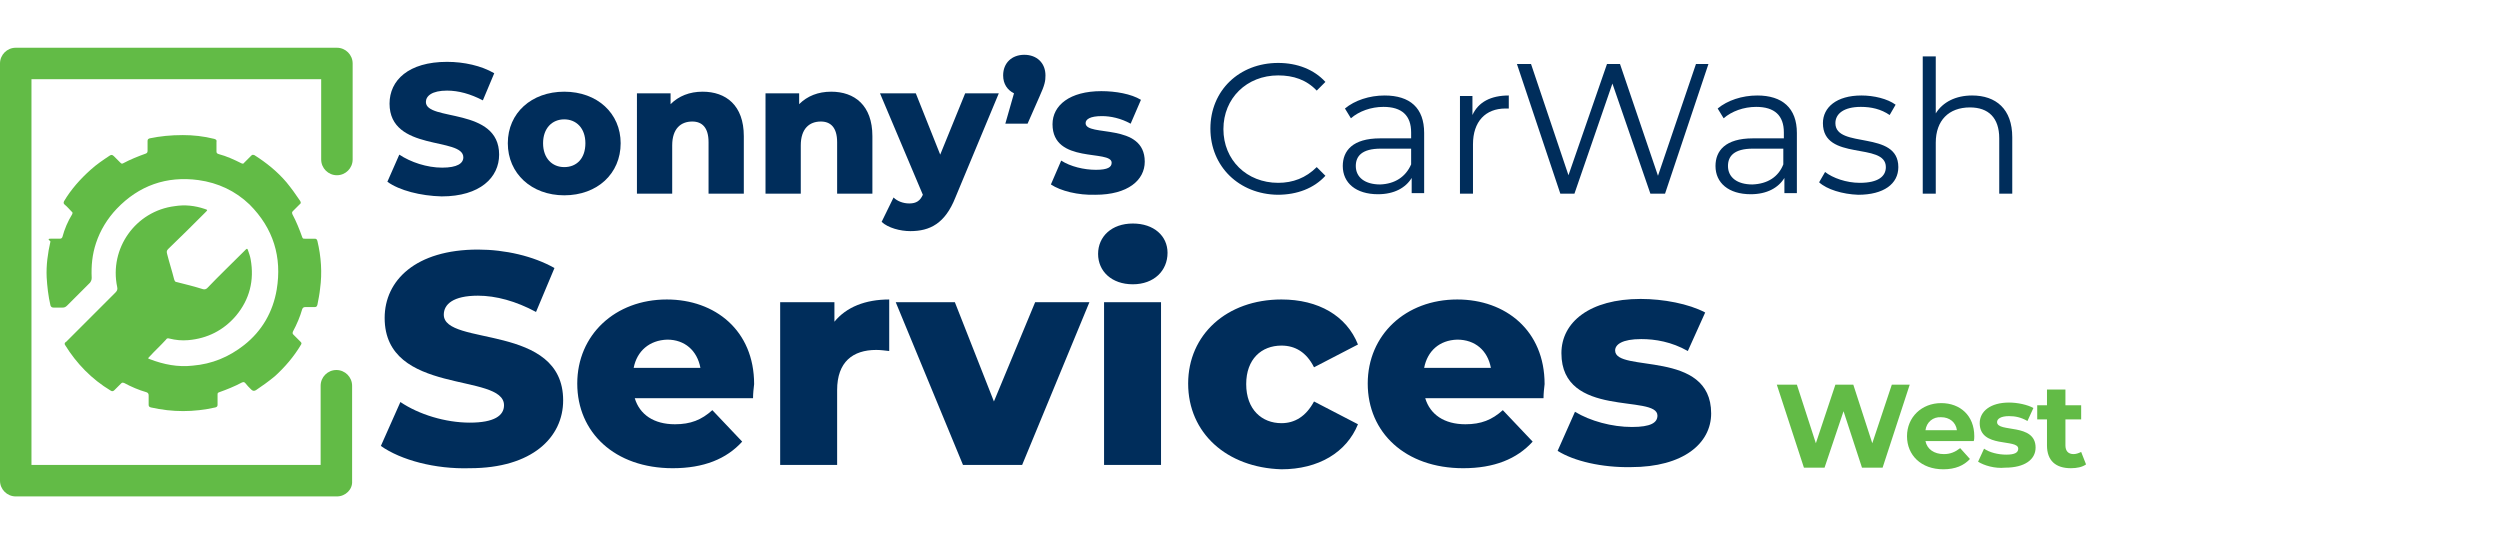<?xml version="1.0" encoding="UTF-8"?> <!-- Generator: Adobe Illustrator 25.0.0, SVG Export Plug-In . SVG Version: 6.00 Build 0) --> <svg xmlns="http://www.w3.org/2000/svg" xmlns:xlink="http://www.w3.org/1999/xlink" version="1.1" id="Layer_1" x="0px" y="0px" viewBox="0 0 460.8 100.5" style="enable-background:new 0 0 460.8 100.5;" xml:space="preserve"> <style type="text/css"> .st0{fill:#002D5B;} .st1{fill:#62BB46;} </style> <g> <g> <path class="st0" d="M70.2,82.2l3.6-8.1c3.4,2.3,8.3,3.8,12.8,3.8s6.3-1.3,6.3-3.2c0-6.1-22-1.7-22-16.1c0-6.9,5.7-12.6,17.2-12.6 c5,0,10.2,1.2,14.1,3.4l-3.4,8.1c-3.7-2-7.4-3-10.7-3c-4.6,0-6.3,1.6-6.3,3.5c0,5.9,22,1.5,22,15.8c0,6.8-5.7,12.5-17.2,12.5 C80.2,86.5,73.9,84.8,70.2,82.2z"></path> <path class="st0" d="M138.8,73.4H117c0.9,3,3.5,4.8,7.4,4.8c2.9,0,4.9-0.8,6.9-2.6l5.5,5.8c-2.9,3.2-7.1,4.9-12.8,4.9 c-10.7,0-17.6-6.6-17.6-15.6s7-15.5,16.5-15.5c8.9,0,16.1,5.7,16.1,15.6C138.9,71.6,138.8,72.6,138.8,73.4z M116.8,67.8h12.3 c-0.6-3.2-2.9-5.2-6.1-5.2C119.7,62.7,117.4,64.7,116.8,67.8z"></path> <path class="st0" d="M163.9,55.2v9.5c-0.9-0.1-1.6-0.2-2.4-0.2c-4.3,0-7.2,2.2-7.2,7.4v13.8h-10.5v-30h10v3.6 C156,56.6,159.5,55.2,163.9,55.2z"></path> <path class="st0" d="M200.8,55.7l-12.4,30h-10.9l-12.4-30H176l7.2,18.3l7.6-18.3H200.8z"></path> <path class="st0" d="M202.4,46.8c0-3.2,2.5-5.6,6.4-5.6s6.4,2.3,6.4,5.4c0,3.3-2.5,5.8-6.4,5.8S202.4,50,202.4,46.8z M203.5,55.7 H214v30h-10.5V55.7z"></path> <path class="st0" d="M219,70.7c0-9,7.1-15.5,17.2-15.5c6.8,0,12,3,14.1,8.3l-8.1,4.2c-1.4-2.8-3.5-4-6-4c-3.7,0-6.5,2.5-6.5,7.1 c0,4.7,2.9,7.2,6.5,7.2c2.4,0,4.5-1.2,6-4l8.1,4.2c-2.1,5.2-7.3,8.3-14.1,8.3C226.1,86.2,219,79.8,219,70.7z"></path> <path class="st0" d="M284.5,73.4h-21.8c0.9,3,3.5,4.8,7.4,4.8c2.9,0,4.9-0.8,6.9-2.6l5.5,5.8c-2.9,3.2-7.1,4.9-12.8,4.9 c-10.7,0-17.6-6.6-17.6-15.6s7-15.5,16.5-15.5c8.9,0,16.1,5.7,16.1,15.6C284.6,71.6,284.5,72.6,284.5,73.4z M262.5,67.8h12.3 c-0.6-3.2-2.9-5.2-6.2-5.2C265.3,62.7,263.1,64.7,262.5,67.8z"></path> <path class="st0" d="M287.1,83.1l3.2-7.2c2.8,1.7,6.8,2.8,10.5,2.8c3.5,0,4.7-0.8,4.7-2.1c0-4-17.7,0.6-17.7-11.5 c0-5.7,5.2-10,14.6-10c4.2,0,8.9,0.9,11.9,2.5l-3.2,7.1c-3-1.7-6-2.2-8.6-2.2c-3.5,0-4.8,1-4.8,2.1c0,4.2,17.7-0.3,17.7,11.6 c0,5.5-5.1,9.9-14.8,9.9C295.3,86.2,290.1,85,287.1,83.1z"></path> </g> <g> <path class="st0" d="M71.4,33.5l2.2-5c2.1,1.4,5.1,2.4,7.9,2.4s3.9-0.8,3.9-1.9c0-3.8-13.6-1-13.6-9.9c0-4.3,3.5-7.7,10.6-7.7 c3.1,0,6.3,0.7,8.7,2.1l-2.1,5c-2.3-1.2-4.5-1.8-6.6-1.8c-2.8,0-3.9,1-3.9,2.1c0,3.6,13.5,0.9,13.5,9.7c0,4.2-3.5,7.7-10.6,7.7 C77.5,36.1,73.6,35.1,71.4,33.5z"></path> <path class="st0" d="M93.6,26.4c0-5.6,4.4-9.5,10.4-9.5c6.1,0,10.4,4,10.4,9.5c0,5.6-4.3,9.6-10.4,9.6C98,36,93.6,32,93.6,26.4z M107.9,26.4c0-2.8-1.7-4.4-3.9-4.4c-2.2,0-3.9,1.6-3.9,4.4s1.7,4.4,3.9,4.4C106.3,30.8,107.9,29.2,107.9,26.4z"></path> <path class="st0" d="M137.1,25.1v10.6h-6.5v-9.5c0-2.7-1.2-3.8-3-3.8c-2.1,0-3.7,1.3-3.7,4.4v8.9h-6.5V17.2h6.2v2 c1.5-1.5,3.5-2.3,5.9-2.3C133.8,16.9,137.1,19.4,137.1,25.1z"></path> <path class="st0" d="M160.8,25.1v10.6h-6.5v-9.5c0-2.7-1.2-3.8-3-3.8c-2.1,0-3.7,1.3-3.7,4.4v8.9h-6.5V17.2h6.2v2 c1.5-1.5,3.5-2.3,5.9-2.3C157.5,16.9,160.8,19.4,160.8,25.1z"></path> <path class="st0" d="M184.1,17.2l-8,19.2c-1.9,4.8-4.7,6.2-8.3,6.2c-1.9,0-4.1-0.6-5.3-1.7l2.2-4.5c0.7,0.7,1.8,1.1,2.9,1.1 c1.3,0,2-0.5,2.5-1.6l-7.9-18.7h6.6l4.5,11.3l4.6-11.3H184.1z"></path> <path class="st0" d="M192.7,13.9c0,1-0.1,1.7-1.1,3.9l-2.2,5h-4.1l1.6-5.6c-1.2-0.6-2-1.7-2-3.3c0-2.3,1.6-3.8,3.9-3.8 C191.1,10.1,192.7,11.6,192.7,13.9z"></path> <path class="st0" d="M193.7,34l1.9-4.4c1.7,1.1,4.2,1.7,6.4,1.7s2.9-0.5,2.9-1.3c0-2.5-10.9,0.3-10.9-7.1c0-3.5,3.2-6.1,9-6.1 c2.6,0,5.5,0.5,7.3,1.6l-1.9,4.4c-1.8-1-3.7-1.4-5.3-1.4c-2.2,0-3,0.6-3,1.3c0,2.6,10.9-0.2,10.9,7.1c0,3.4-3.1,6.1-9.1,6.1 C198.7,36,195.5,35.2,193.7,34z"></path> </g> <g> <path class="st0" d="M223.1,23.7c0-7,5.3-12.1,12.5-12.1c3.5,0,6.6,1.2,8.7,3.5l-1.6,1.6c-1.9-2-4.3-2.8-7.1-2.8 c-5.8,0-10.1,4.2-10.1,9.9s4.3,9.9,10.1,9.9c2.7,0,5.1-0.9,7.1-2.9l1.6,1.6c-2.1,2.3-5.2,3.5-8.8,3.5 C228.4,35.8,223.1,30.7,223.1,23.7z"></path> <path class="st0" d="M262.5,24.5v11.1h-2.3v-2.8c-1.1,1.8-3.2,3-6.2,3c-4.1,0-6.5-2.1-6.5-5.2c0-2.8,1.8-5.1,6.9-5.1h5.7v-1.1 c0-3.1-1.7-4.7-5.1-4.7c-2.3,0-4.5,0.8-6,2.1l-1.1-1.8c1.8-1.5,4.5-2.4,7.3-2.4C259.9,17.6,262.5,19.9,262.5,24.5z M260.1,30.3 v-2.9h-5.6c-3.5,0-4.6,1.4-4.6,3.2c0,2.1,1.7,3.4,4.5,3.4C257.1,33.9,259.1,32.6,260.1,30.3z"></path> <path class="st0" d="M278.1,17.6V20c-0.2,0-0.4,0-0.6,0c-3.7,0-6,2.4-6,6.6v9.1h-2.4v-18h2.3v3.5 C272.5,18.8,274.8,17.6,278.1,17.6z"></path> <path class="st0" d="M314.9,11.8l-8,23.9h-2.7l-7-20.3l-7,20.3h-2.6l-8-23.9h2.6l6.9,20.5l7.1-20.5h2.4l7,20.6l7-20.6 C312.6,11.8,314.9,11.8,314.9,11.8z"></path> <path class="st0" d="M331.2,24.5v11.1h-2.3v-2.8c-1.1,1.8-3.2,3-6.2,3c-4.1,0-6.5-2.1-6.5-5.2c0-2.8,1.8-5.1,6.9-5.1h5.7v-1.1 c0-3.1-1.7-4.7-5.1-4.7c-2.3,0-4.5,0.8-6,2.1l-1.1-1.8c1.8-1.5,4.5-2.4,7.3-2.4C328.5,17.6,331.2,19.9,331.2,24.5z M328.7,30.3 v-2.9h-5.6c-3.5,0-4.6,1.4-4.6,3.2c0,2.1,1.7,3.4,4.5,3.4C325.8,33.9,327.8,32.6,328.7,30.3z"></path> <path class="st0" d="M335.3,33.6l1.1-1.9c1.4,1.1,3.9,2,6.4,2c3.4,0,4.8-1.2,4.8-2.9c0-4.7-11.6-1-11.6-8.1c0-2.9,2.5-5.1,7.1-5.1 c2.3,0,4.8,0.6,6.3,1.7l-1.1,1.9c-1.6-1.1-3.4-1.5-5.3-1.5c-3.2,0-4.7,1.3-4.7,3c0,4.8,11.6,1.2,11.6,8.1c0,3.1-2.7,5.1-7.4,5.1 C339.6,35.8,336.7,34.9,335.3,33.6z"></path> <path class="st0" d="M370.9,25.3v10.4h-2.4V25.5c0-3.8-2-5.7-5.4-5.7c-3.9,0-6.3,2.4-6.3,6.5v9.4h-2.4V10.4h2.4v10.5 c1.3-2.1,3.7-3.3,6.7-3.3C367.9,17.6,370.9,20.1,370.9,25.3z"></path> </g> <g> <path class="st1" d="M62.1,91.5H2.9c-1.6,0-2.9-1.3-2.9-2.9V11.7c0-1.6,1.3-2.9,2.9-2.9h59.2c1.6,0,2.9,1.3,2.9,2.9v17.7 c0,1.6-1.3,2.9-2.9,2.9c-1.6,0-2.9-1.3-2.9-2.9V14.6H5.8v71.1h53.3V71.1c0-1.6,1.3-2.9,2.9-2.9c1.6,0,2.9,1.3,2.9,2.9v17.6 C65,90.2,63.7,91.5,62.1,91.5"></path> <path class="st1" d="M33.7,24.9c1.9,0,3.8,0.2,5.8,0.7c0.3,0.1,0.5,0.2,0.4,0.6c0,0.6,0,1.1,0,1.7c0,0.3,0.1,0.4,0.4,0.5 c1.5,0.4,2.8,1,4.2,1.7c0.2,0.1,0.4,0.1,0.5-0.1c0.4-0.4,0.9-0.9,1.3-1.3c0.2-0.2,0.3-0.2,0.6-0.1c2.2,1.4,4.2,3,5.9,5 c0.9,1.1,1.7,2.2,2.5,3.4c0.2,0.3,0.2,0.5-0.1,0.7c-0.4,0.4-0.8,0.8-1.2,1.2c-0.2,0.2-0.2,0.3-0.1,0.6c0.7,1.3,1.3,2.8,1.8,4.2 c0.1,0.3,0.2,0.3,0.5,0.3c0.6,0,1.2,0,1.8,0c0.3,0,0.4,0.1,0.5,0.4c0.7,2.9,0.9,5.9,0.5,8.8c-0.1,1-0.3,2-0.5,3 c-0.1,0.3-0.2,0.4-0.5,0.4c-0.6,0-1.1,0-1.7,0c-0.3,0-0.5,0.1-0.6,0.4c-0.4,1.4-1,2.8-1.7,4.1c-0.1,0.3-0.1,0.4,0.1,0.6 c0.4,0.4,0.8,0.8,1.3,1.3c0.2,0.2,0.2,0.3,0.1,0.5c-1.3,2.2-3,4.2-4.9,5.9c-1.1,0.9-2.2,1.7-3.4,2.5c-0.3,0.2-0.6,0.2-0.9-0.1 c-0.4-0.4-0.8-0.8-1.1-1.2c-0.2-0.2-0.3-0.2-0.6-0.1c-1.3,0.7-2.8,1.3-4.2,1.8c-0.3,0.1-0.3,0.2-0.3,0.5c0,0.6,0,1.2,0,1.8 c0,0.3-0.1,0.4-0.4,0.5c-4,0.9-7.9,0.9-11.9,0c-0.3-0.1-0.4-0.2-0.4-0.5c0-0.6,0-1.1,0-1.7c0-0.3-0.1-0.5-0.4-0.6 c-1.4-0.4-2.8-1-4.1-1.7c-0.3-0.1-0.4-0.1-0.6,0.1c-0.4,0.4-0.8,0.8-1.2,1.2c-0.2,0.2-0.4,0.3-0.7,0.1c-3.5-2.1-6.3-5-8.4-8.4 c-0.2-0.3,0-0.5,0.2-0.6c3-3,6.1-6.1,9.1-9.1c0.3-0.3,0.4-0.6,0.3-1c-1.5-7.1,3.4-14,10.6-14.9c1.9-0.3,3.7-0.1,5.5,0.5 c0.6,0.2,0.6,0.2,0.2,0.6c-2.3,2.3-4.6,4.6-6.9,6.8c-0.3,0.3-0.3,0.5-0.2,0.9c0.4,1.6,0.9,3.1,1.3,4.7c0.1,0.3,0.2,0.5,0.5,0.5 c1.6,0.4,3.2,0.8,4.8,1.3c0.3,0.1,0.6,0,0.8-0.2c2.2-2.3,4.5-4.5,6.8-6.8c0.1-0.1,0.2-0.2,0.3-0.3c0.2-0.2,0.3-0.2,0.4,0.1 c0.2,0.6,0.4,1.1,0.5,1.7c0.7,3.9-0.2,7.4-2.7,10.4c-2.3,2.7-5.3,4.2-8.8,4.5c-1.2,0.1-2.3,0-3.5-0.3c-0.3-0.1-0.5,0-0.6,0.2 c-1,1.1-2.1,2.1-3.1,3.2c-0.2,0.2-0.3,0.3,0.1,0.4c2.6,1,5.2,1.5,7.9,1.2c3.6-0.3,6.7-1.6,9.5-3.8c3.3-2.6,5.3-6.1,6-10.2 c1-6-0.6-11.3-5-15.7c-2.6-2.5-5.8-4-9.4-4.5c-5.9-0.8-11,1-15.1,5.3c-1.7,1.8-3,3.9-3.8,6.3c-0.7,2.1-0.9,4.2-0.8,6.4 c0,0.4-0.1,0.6-0.3,0.9c-1.4,1.4-2.8,2.8-4.2,4.2c-0.3,0.3-0.5,0.4-0.9,0.4c-0.5,0-1.1,0-1.6,0c-0.3,0-0.5-0.1-0.6-0.4 c-0.4-1.7-0.6-3.5-0.7-5.2c-0.1-2.2,0.2-4.4,0.7-6.6c-0.5-0.4-0.4-0.5,0-0.5c0.6,0,1.1,0,1.7,0c0.3,0,0.4-0.1,0.5-0.3 c0.4-1.5,1-2.9,1.8-4.2c0.1-0.2,0.1-0.4-0.1-0.5c-0.4-0.4-0.8-0.9-1.3-1.3c-0.2-0.2-0.2-0.3-0.1-0.6c1.3-2.2,3-4.1,4.9-5.8 c1.1-1,2.3-1.8,3.5-2.6c0.3-0.2,0.5-0.2,0.8,0.1c0.4,0.4,0.8,0.8,1.2,1.2c0.2,0.2,0.3,0.2,0.5,0.1c1.3-0.7,2.8-1.3,4.2-1.8 c0.2-0.1,0.3-0.2,0.3-0.5c0-0.6,0-1.2,0-1.8c0-0.3,0.1-0.4,0.4-0.5C29.5,25.1,31.5,24.9,33.7,24.9"></path> </g> </g> <g> <path class="st1" d="M352,70.9l-5,15.3h-3.8l-3.4-10.4l-3.5,10.4h-3.8l-5-15.3h3.7l3.5,10.8l3.6-10.8h3.3l3.5,10.8l3.6-10.8H352z"></path> <path class="st1" d="M363.8,81.3h-8.9c0.3,1.5,1.6,2.4,3.4,2.4c1.2,0,2.1-0.4,3-1.1l1.8,2c-1.1,1.2-2.7,1.9-4.9,1.9 c-4.1,0-6.7-2.6-6.7-6.1c0-3.5,2.7-6.1,6.3-6.1c3.5,0,6.1,2.3,6.1,6.1C363.9,80.6,363.9,81,363.8,81.3z M354.9,79.3h5.8 c-0.2-1.5-1.4-2.4-2.9-2.4C356.3,76.8,355.1,77.8,354.9,79.3z"></path> <path class="st1" d="M364.6,85.1l1.1-2.4c1,0.7,2.6,1.1,4.1,1.1c1.6,0,2.2-0.4,2.2-1.1c0-1.9-7.1,0-7.1-4.7c0-2.2,2-3.8,5.4-3.8 c1.6,0,3.4,0.4,4.5,1l-1.1,2.4c-1.2-0.7-2.3-0.9-3.4-0.9c-1.5,0-2.2,0.5-2.2,1.1c0,2,7.1,0.1,7.1,4.7c0,2.2-2,3.7-5.6,3.7 C367.7,86.4,365.7,85.8,364.6,85.1z"></path> <path class="st1" d="M384.5,85.6c-0.7,0.5-1.7,0.7-2.8,0.7c-2.8,0-4.4-1.4-4.4-4.2v-4.8h-1.8v-2.6h1.8v-2.9h3.4v2.9h2.9v2.6h-2.9 v4.8c0,1,0.5,1.6,1.5,1.6c0.5,0,1-0.2,1.4-0.4L384.5,85.6z"></path> </g> </svg> 